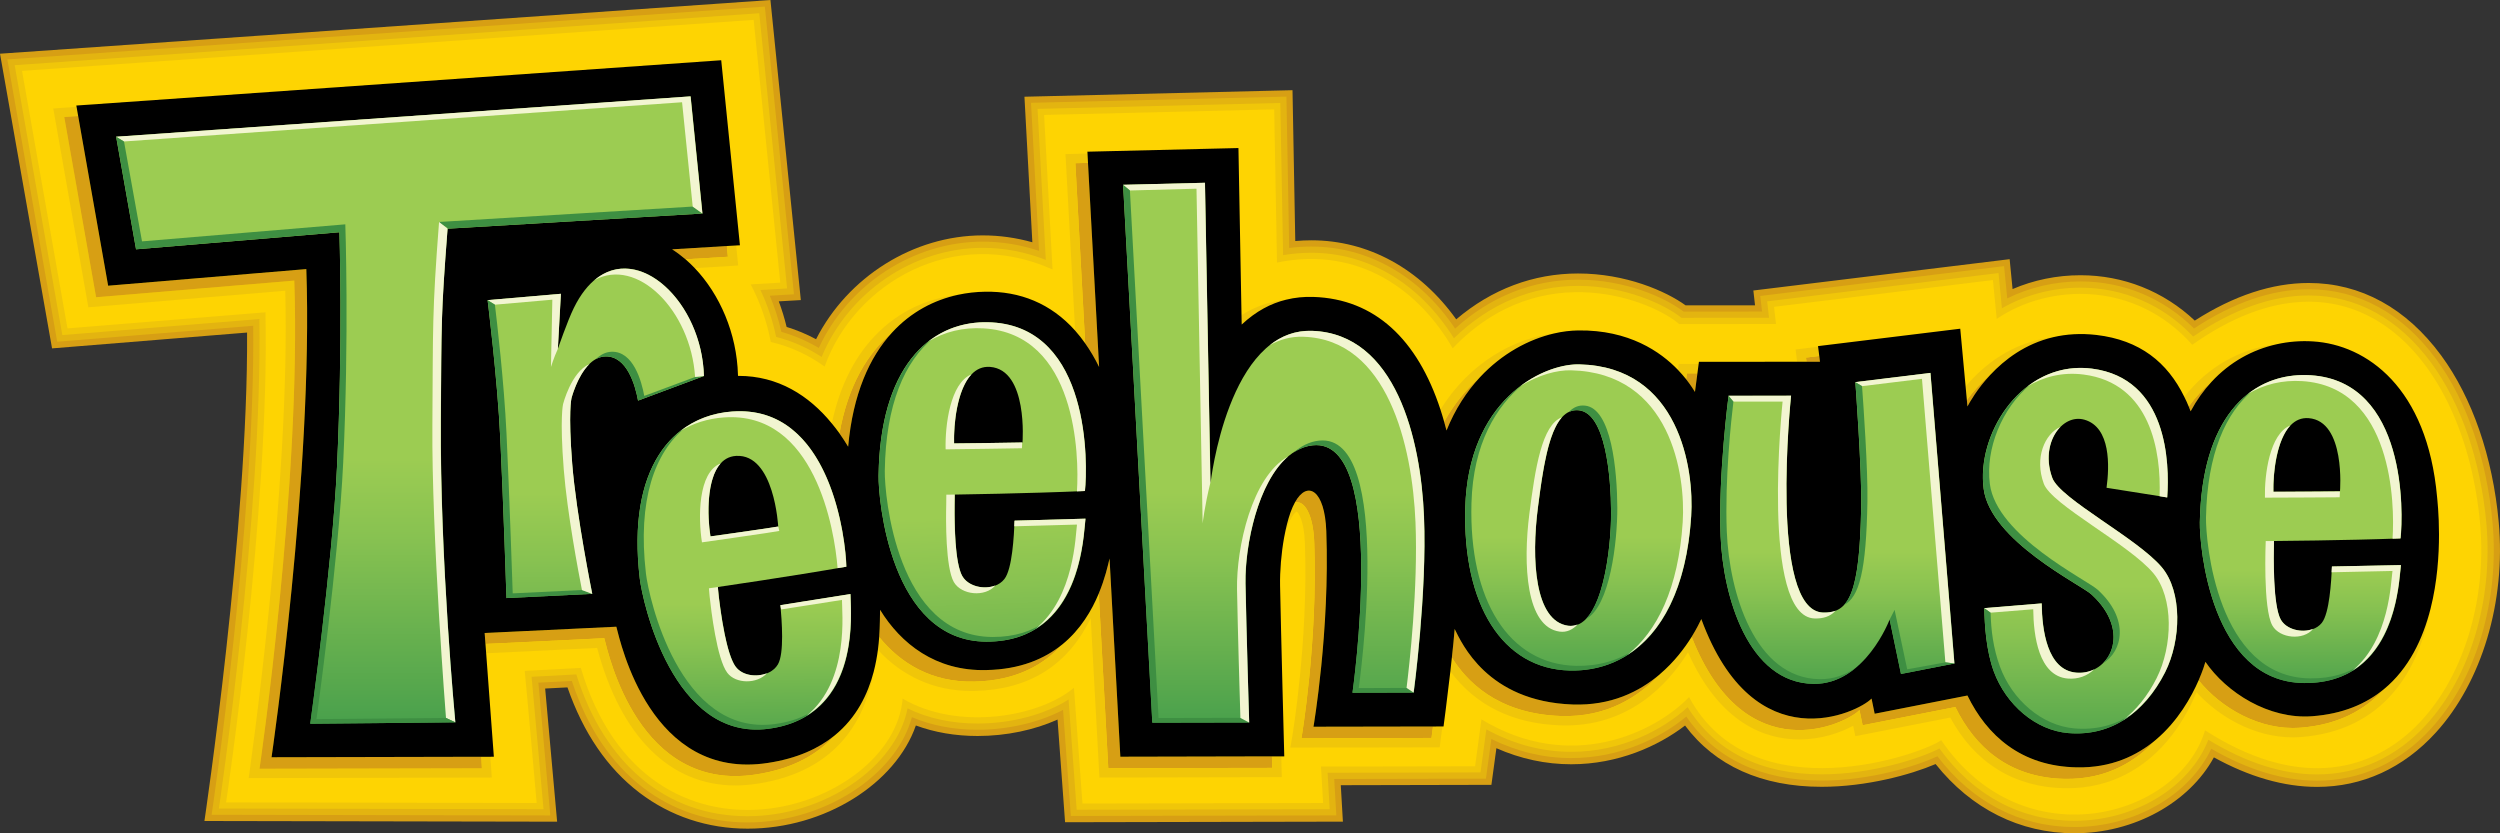 <?xml version="1.0" encoding="UTF-8" standalone="no"?>
<!-- Generator: Adobe Illustrator 16.0.0, SVG Export Plug-In . SVG Version: 6.00 Build 0)  -->

<svg
   version="1.1"
   id="Layer_1"
   x="0px"
   y="0px"
   width="1000px"
   height="333.304px"
   viewBox="0 0 1000 333.304"
   enable-background="new 0 0 1000 333.304"
   xml:space="preserve"
   xmlns:xlink="http://www.w3.org/1999/xlink"
   xmlns="http://www.w3.org/2000/svg"
   xmlns:svg="http://www.w3.org/2000/svg"><rect x="0" y="0" width="1000" height="333.304" fill="#333333" stroke="none"/><defs
   id="defs387" />
<g
   id="g382">
	<path
   fill="#D79F14"
   d="M999.488,208.811c-2.384-26.001-10.547-49.652-23.012-66.617c-13.925-18.953-32.255-28.999-52.995-28.999   c-14.65,0-29.957,5.054-45.566,15.039c-12.517-11.756-28.541-18.14-45.757-18.14c-9.416,0-18.728,1.917-27.132,5.538l-1.167-11.964   l-102.518,12.535l0.674,5.934l-27.771,0.009c-7.869-5.701-23.945-12.75-43.019-12.75c-17.897,0-34.578,6.306-48.736,18.339   c-14.443-20.196-35.148-31.615-57.971-31.615c-2.116,0-4.259,0.104-6.409,0.302l-1.106-60.347L409.778,38.69l3.162,58.221   c-6.531-1.831-13.156-2.755-19.842-2.755c-27.823,0-54.058,16.706-66.669,41.532c-3.792-2.021-7.722-3.68-11.782-4.915   c-0.838-3.481-1.892-6.894-3.136-10.228l8.819-0.51L308.175,0L0,21.483l20.818,117.868l78.011-6.331   c0.519,77.363-17.06,195.378-17.06,195.378l141.079,0.276c0,0-3.421-38.439-4.786-53.263l8.923-0.458   c6.314,18.191,15.989,32.358,28.808,42.137c12.31,9.398,27.262,14.374,43.234,14.374c30.968,0,59.231-18.079,67.317-41.273   c7.472,2.765,15.859,4.207,24.688,4.207c11.463,0,22.788-2.41,31.979-6.573l3.015,41.065l111.13-0.233l-0.847-14.581l60.251-0.138   l1.996-14.659c9.691,4.275,19.712,6.427,29.939,6.427c18.71,0,34.708-7.222,45.523-15.488   c11.981,16.075,30.674,24.507,54.645,24.507c17.898,0,35.615-4.838,45.575-9.105c14.235,17.898,33.732,27.686,55.526,27.686   c24.006,0,45.973-12.344,55.785-30.363c14.21,7.835,28.074,11.809,41.282,11.817c18.114,0,34.51-7.498,47.449-21.682   C992.733,272.871,1002.399,240.582,999.488,208.811"
   id="path9" />
	<path
   fill="#E3B410"
   d="M974.473,143.679c-13.441-18.313-31.072-27.979-50.991-27.979c-14.686,0-30.096,5.287-45.878,15.696   c-12.24-12.163-28.221-18.823-45.445-18.823c-10.253,0-20.403,2.385-29.266,6.799l-1.262-12.914l-97.524,11.929l0.717,6.237   l-31.392,0.018c-7.247-5.537-23.124-12.768-42.206-12.768c-18.166,0-35.062,6.746-49.186,19.565   c-14.028-20.939-34.699-32.816-57.521-32.816c-2.902,0-5.856,0.19-8.846,0.562l-1.105-60.536l-102.164,2.47l3.213,59.223   c-7.385-2.453-14.918-3.688-22.52-3.688c-27.763,0-53.885,17.207-65.581,42.518c-4.759-2.79-9.752-4.941-14.953-6.427   c-1.131-4.976-2.687-9.813-4.639-14.461l9.658-0.578L305.938,2.644L2.945,23.764L22.891,136.69l78.391-6.384   c0.933,77.727-16.628,195.603-16.628,195.603l135.464,0.269c0,0-3.499-39.425-4.769-53.116l13.381-0.691   c6.15,18.581,15.738,32.938,28.575,42.742c11.869,9.069,26.303,13.855,41.723,13.855c15.773,0,32.056-5.157,44.694-14.167   c10.893-7.757,18.166-17.467,21.042-27.927c7.8,3.308,16.758,5.027,26.277,5.027c12.318,0,24.826-2.998,34.181-7.956l3.118,42.439   l106.189-0.225l-0.847-14.572l60.691-0.13l2.16-15.859c10.305,5.07,21.017,7.627,31.961,7.627c19.314,0,35.633-7.956,46.033-16.603   c11.419,16.784,29.991,25.604,54.135,25.604c19.41,0,37.637-5.71,46.318-9.709c13.855,18.278,33.153,28.29,54.792,28.29   c24.092,0,46.041-12.845,54.74-31.313c14.633,8.465,28.843,12.767,42.318,12.767c17.396,0,33.153-7.204,45.618-20.869   c17.993-19.713,27.408-51.276,24.566-82.356C994.686,183.501,986.678,160.281,974.473,143.679"
   id="path11" />
	<path
   fill="#F0C609"
   d="M972.477,145.139c-12.948-17.631-29.896-26.951-48.986-26.951c-14.72,0-30.251,5.537-46.232,16.438   c-11.938-12.629-27.866-19.557-45.1-19.557c-11.144,0-22.131,2.911-31.391,8.249l-1.365-14.089l-92.541,11.325l0.752,6.564   l-35.045,0.018c-6.375-5.191-22.408-12.776-41.334-12.776c-18.469,0-35.589,7.239-49.67,20.948   c-13.562-21.777-34.198-34.199-57.046-34.199c-3.688,0-7.472,0.319-11.281,0.941l-1.114-60.865l-97.102,2.367l3.3,60.407   c-8.241-3.205-16.698-4.82-25.215-4.82c-27.754,0-53.799,17.803-64.449,43.649c-5.71-3.697-11.809-6.384-18.209-8.025   c-1.356-6.53-3.464-12.818-6.263-18.744l10.651-0.648L303.701,5.295L5.874,26.07l19.064,107.96l78.806-6.41   c1.338,78.046-16.188,195.784-16.188,195.784l129.849,0.276c0,0-3.663-41.256-4.776-52.969l17.889-0.95   c11.333,36.081,36.22,56.718,68.51,56.718c30.691,0,59.439-19.772,64-43.13c8.094,3.982,17.691,6.063,28.005,6.063   c13.519,0,27.21-3.688,36.393-9.623l3.248,44.099l101.196-0.208L531.04,309.1l61.167-0.138l2.332-17.216   c10.91,5.96,22.313,8.983,33.948,8.983c20.059,0,36.729-8.846,46.577-17.872c10.78,17.612,29.231,26.882,53.6,26.882   c19.895,0,39.676-6.444,47.104-10.357c13.458,18.702,32.54,28.929,53.997,28.929c24.247,0,46.188-13.458,53.582-32.41   c15.108,9.209,29.716,13.864,43.485,13.864h0.009c16.663,0,31.806-6.919,43.761-20.032c17.544-19.229,26.727-50.058,23.937-80.473   C992.241,184.166,984.406,161.396,972.477,145.139"
   id="path13" />
	<path
   fill="#FED402"
   d="M992.042,209.502c-6.133-67.214-51.769-116.391-115.146-71.585c-22.701-25.655-57.193-24.636-78.21-10.349   l-1.521-15.549l-87.557,10.712l0.786,6.867l-38.742,0.034c-9.864-8.802-54.585-28.022-90.58,9.692   c-12.793-22.27-36.764-41.17-70.279-34.302l-1.115-61.279l-92.04,2.229l3.377,61.824c-39.545-17.829-79.238,5.468-91.167,38.828   c-6.349-4.544-13.501-7.99-21.535-9.83c-1.572-8.24-4.328-16.015-8.042-23.047l11.834-0.69L301.463,7.956L8.811,28.351   l18.183,103.001l79.187-6.435c1.813,79.237-15.739,196.034-15.739,196.034l124.226,0.25c0,0-4.085-46.179-4.785-52.856   l22.442-1.175c26.58,89.526,124.994,57.133,128.734,12.283c22.261,13.062,54.792,7.291,68.518-4.345l3.404,46.292l96.263-0.199   l-0.854-14.581l61.65-0.12l2.531-18.763c35.883,21.726,69.494,5.166,83.056-8.905c25.534,47.337,94.044,22.433,100.851,17.224   c32.859,48.4,95.149,30.951,105.533-3.93C953.43,338.003,997.657,270.746,992.042,209.502"
   id="path15" />
	<path
   fill="#D79F14"
   d="M435.208,65.166l-5.062,0.112l3.93,72.043c2.004,2.842,3.87,5.995,5.572,9.467L435.208,65.166z"
   id="path17" />
	<path
   fill="#D79F14"
   d="M274.21,103.719l16.948-1.011l-0.432-4.302l-21.88,1.322C270.703,100.902,272.482,102.25,274.21,103.719"
   id="path19" />
	<path
   fill="#D79F14"
   d="M352.023,243.925c-0.069,2.366-0.009,6.228-0.354,10.884c8.5,10.47,21.025,18.262,38.085,17.82   c16.853-0.336,27.893-6.832,35.192-14.883c-7.101,5.805-16.87,10.011-30.389,10.279   C374.249,268.561,360.315,257.417,352.023,243.925"
   id="path21" />
	<path
   fill="#D79F14"
   d="M356.826,133.02c-9.813,8.224-17.613,21.206-21.042,40.322c1.227,1.736,2.393,3.524,3.481,5.33   C341.156,157.621,347.799,142.832,356.826,133.02"
   id="path23" />
	<path
   fill="#D79F14"
   d="M884.601,152.749c-3.334,2.764-6.393,6.055-9.113,9.864c0.259,0.631,0.527,1.271,0.769,1.909   C878.648,160.039,881.474,156.135,884.601,152.749"
   id="path25" />
	<path
   fill="#D79F14"
   d="M796.154,149.898c-4.017,3.386-7.117,7.022-9.407,10.106l0.233,2.574   C787.836,160.973,790.824,155.6,796.154,149.898"
   id="path27" />
	<path
   fill="#D79F14"
   d="M678.019,156.523l0.95-7.195h-4.215l-0.312,2.358c1.987,2.496,3.136,4.448,3.56,5.079   C678.01,156.662,678.01,156.567,678.019,156.523"
   id="path29" />
	<polygon
   fill="#D79F14"
   points="727.705,142.392 722.394,143.031 722.609,144.698 727.99,144.698  "
   id="polygon31" />
	<path
   fill="#D79F14"
   d="M592,150.883c-5.398,4.717-10.322,10.607-14.331,17.829c0.328,1.141,0.64,2.289,0.933,3.481   C582.04,163.667,586.679,156.593,592,150.883"
   id="path33" />
	<path
   fill="#D79F14"
   d="M246.534,250.688l-52.676,2.522c0.129,1.355,0.242,2.833,0.371,4.362l47.476-2.289   c1.693,6.314,13.683,61.728,60.674,54.507c14.944-2.298,24.87-8.232,31.478-15.601c-6.367,5.183-14.979,9.199-26.675,10.987   C260.199,312.417,248.218,257.012,246.534,250.688"
   id="path35" />
	<path
   fill="#D79F14"
   d="M530.514,212.447c-0.597-16.387-7.524-20.542-12.534-11.515c3.783-0.821,7.299,4.682,7.723,16.119   c1.451,39.787-5.123,78.235-5.123,78.235l52.02-0.104c0,0,0.233-1.745,0.604-4.578l-47.813,0.086   C525.391,290.691,531.965,252.234,530.514,212.447"
   id="path37" />
	<path
   fill="#D79F14"
   d="M882.174,264.742c-0.242,0.855-1.098,3.638-2.722,7.377c8.915,11.101,24.584,20.18,40.608,18.97   c15.203-1.131,25.914-7.092,33.447-15.376c-7.084,5.84-16.413,9.856-28.627,10.78C907.526,287.807,890.569,277.043,882.174,264.742   "
   id="path39" />
	<path
   fill="#D79F14"
   d="M786.964,278.21l-37.093,7.29l-1.27-6.072c-5.227,5.528-46.923,25.871-68.078-31.78   c-0.613,1.253-1.874,3.853-3.869,7.084c21.422,54.584,61.979,34.733,67.136,29.3l1.261,6.073l37.093-7.291   c7.766,15.921,21.396,28.325,43.778,28.739c16.731,0.312,28.471-7.031,36.47-15.687c-7.688,6.479-18.001,11.333-31.649,11.083   C808.343,306.543,794.738,294.147,786.964,278.21"
   id="path41" />
	<path
   fill="#D79F14"
   d="M629.075,281.803c-34.294-1.209-44.443-24.73-47.217-30.198c-0.285,3.472-0.674,7.411-1.105,11.428   c5.624,8.983,17.76,22.459,43.511,23.375c18.589,0.656,31.365-7.844,39.589-16.646   C655.724,276.681,644.364,282.348,629.075,281.803"
   id="path43" />
	<path
   fill="#D79F14"
   d="M443.812,223.409c-0.665,2.876-1.849,8.094-4.311,13.993l3.81,69.866l65.581-0.112   c0,0-0.043-1.728-0.129-4.596l-60.632,0.13L443.812,223.409z"
   id="path45" />
	<path
   fill="#F0C609"
   d="M674.762,149.328h4.207l0.492-3.749h-7.973l-0.311,2.367c1.261,1.33,2.357,2.591,3.265,3.74   L674.762,149.328z"
   id="path47" />
	<path
   fill="#F0C609"
   d="M577.669,168.712c4-7.213,8.924-13.112,14.331-17.838c8.837-9.476,19.557-15.177,29.611-17.492   c-15.713,1.831-33.74,11.558-45.428,30.433C576.702,165.43,577.211,167.045,577.669,168.712"
   id="path49" />
	<path
   fill="#F0C609"
   d="M514.386,119.89c-6.418,0.656-12.301,2.686-17.777,6.142l0.078,3.783   C502.457,124.415,508.399,121.349,514.386,119.89"
   id="path51" />
	<path
   fill="#F0C609"
   d="M884.601,152.749L884.601,152.749c7.325-7.93,16.404-12.905,26.087-15.057   c-14.676,1.685-27.763,9.183-36.953,21.052c0.613,1.243,1.209,2.539,1.753,3.869C878.208,158.804,881.267,155.513,884.601,152.749"
   id="path53" />
	<path
   fill="#F0C609"
   d="M796.163,149.898c5.641-6.029,13.925-12.413,25.172-15.039c-16.698,1.935-28.161,11.463-35.089,19.747   l0.501,5.398C789.028,156.921,792.146,153.284,796.163,149.898"
   id="path55" />
	<polygon
   fill="#F0C609"
   points="722.394,143.031 727.705,142.392 727.239,138.677 718.229,139.783 718.834,144.689    722.609,144.689  "
   id="polygon57" />
	<path
   fill="#F0C609"
   d="M356.826,133.011c7.584-8.267,16.844-13.026,26.381-15.091c-9.502,1.105-21.267,4.768-31.633,14.779   c-9.277,8.958-15.592,21.276-18.849,36.661c1.063,1.286,2.09,2.6,3.058,3.981C339.212,154.226,347.013,141.226,356.826,133.011"
   id="path59" />
	<path
   fill="#F0C609"
   d="M572.599,295.192l-52.02,0.095c0,0,6.574-38.448,5.123-78.235c-0.424-11.438-3.939-16.932-7.714-16.119   c-0.631,1.132-1.21,2.436-1.763,3.965c-1.036,2.902-1.9,6.393-2.583,10.115c0.397-1.538,0.83-2.98,1.296-4.268   c1.624-4.552,3.3-5.926,3.732-6.133c0.682,0.432,2.962,3.567,3.291,12.577c1.425,38.906-5.002,77.087-5.063,77.459l-0.751,4.396   l59.724-0.121l0.424-3.23c0.009-0.069,0.276-2.021,0.674-5.105l-3.767,0.009C572.832,293.438,572.599,295.192,572.599,295.192"
   id="path61" />
	<path
   fill="#F0C609"
   d="M291.158,102.708l-16.948,1.011c1.27,1.088,2.488,2.271,3.68,3.524l17.38-1.037l-0.803-8.017l-3.749,0.225   L291.158,102.708z"
   id="path63" />
	<path
   fill="#F0C609"
   d="M333.857,294.182c-6.608,7.377-16.542,13.312-31.478,15.609c-46.991,7.221-58.99-48.192-60.666-54.507   l-47.527,2.289c0.086,1.088,0.173,2.35,0.285,3.731l44.383-2.134c9.502,35.485,29.093,55.008,55.302,55.008   c2.842,0,5.796-0.25,8.785-0.699c33.283-5.105,43.39-27.271,46.508-44.711C347.134,277.648,342.65,287.021,333.857,294.182"
   id="path65" />
	<path
   fill="#F0C609"
   d="M192.709,307.156c0,0.095,0.018,0.146,0.018,0.146l-88.93,0.19c0,0,16.767-114.188,13.907-195.258   l-79.264,6.66L25.707,46.81l5.555-0.389l-0.648-3.697l-9.312,0.665l14.046,79.522l78.754-6.625   c2.151,79.54-14.633,194.955-14.633,194.955l97.249-0.216c0,0-0.38-5.667-0.57-8.319h-3.741   C192.58,305.109,192.683,306.681,192.709,307.156"
   id="path67" />
	<path
   fill="#F0C609"
   d="M508.884,307.156l-65.573,0.121l-3.81-69.875c-2.799,6.772-7.273,14.392-14.555,20.353h-0.009   c-7.291,8.042-18.33,14.538-35.183,14.874c-17.052,0.433-29.586-7.351-38.085-17.812c-0.112,1.624-0.285,3.352-0.51,5.122   c9.821,10.677,22.701,16.438,37.179,16.438c0.51,0,1.002,0,1.485-0.008c21.708-0.44,37.283-10.177,46.474-29.076l3.473,63.724   l72.958-0.156l-0.104-3.826c-0.009-0.078-0.052-1.745-0.121-4.492l-3.74,0.009C508.84,305.438,508.884,307.156,508.884,307.156"
   id="path69" />
	<path
   fill="#F0C609"
   d="M953.516,275.713c-7.541,8.284-18.252,14.236-33.446,15.385c-16.033,1.201-31.702-7.878-40.617-18.979   c-2.885,6.635-8.231,16.267-17.061,23.729c-7.99,8.673-19.729,16.016-36.47,15.704c-22.382-0.414-36.004-12.811-43.778-28.739   l-37.093,7.291l-1.252-6.081c-5.157,5.45-45.714,25.292-67.145-29.292c-2.765,4.439-6.937,10.063-12.793,15.03v0.018   c-8.232,8.775-21.009,17.284-39.606,16.628c-25.742-0.925-37.878-14.392-43.511-23.384c-0.189,1.849-0.397,3.697-0.604,5.528   c10.185,13.657,24.921,20.922,43.994,21.587c27.452,0.968,43.312-16.724,51.061-29.205c12.793,28.566,30.985,34.837,44.469,34.837   c9.019,0,16.672-2.772,21.613-5.468l0.863,4.173l37.974-7.455c9.778,18.132,25.534,27.884,45.739,28.272h1.114   c16.637,0,31.089-7.334,41.792-21.189c4.785-6.211,7.938-12.594,9.855-17.207c8.803,9.649,22.9,18.045,38.562,18.045h0.008   c1.055,0,2.125-0.052,3.162-0.129c15.67-1.192,28.229-7.3,37.352-18.184c7.947-9.493,12.258-21.509,14.521-33.188   C969.186,255.474,963.597,267.421,953.516,275.713"
   id="path71" />
	<path
   fill="#F0C609"
   d="M430.146,65.278l5.053-0.121l-0.19-3.749l-8.811,0.233l3.853,70.583c1.391,1.589,2.738,3.265,4.017,5.097   L430.146,65.278z"
   id="path73" />
	<path
   fill="#D79F14"
   d="M108.625,302.897c0,0,16.758-114.188,13.899-195.257l-79.272,6.652L31.262,46.43l-5.555,0.389   l12.732,72.077l79.273-6.66c2.859,81.061-13.908,195.258-13.908,195.258l88.922-0.19c0,0-0.009-0.052-0.018-0.155   c-0.026-0.458-0.138-2.038-0.303-4.44L108.625,302.897z"
   id="path75" />
	<path
   fill="#D79F14"
   d="M192.709,307.156c0,0.095,0.018,0.146,0.018,0.146S192.709,307.251,192.709,307.156"
   id="path77" />
	<path
   d="M974.835,198.808c-3.904-43.821-28.203-60.934-49.644-62.247c-4.881-0.311-9.778,0.087-14.495,1.132   c-9.691,2.151-18.771,7.118-26.096,15.057c-3.136,3.386-5.952,7.29-8.345,11.773c-0.241-0.639-0.51-1.287-0.769-1.909   c-0.535-1.33-1.132-2.626-1.762-3.869c-6.772-13.856-17.777-22.702-35.114-24.758c-6.393-0.742-12.137-0.319-17.276,0.873   c-11.238,2.617-19.54,9.018-25.172,15.039h-0.009c-5.338,5.701-8.318,11.074-9.174,12.681l-0.233-2.574l-0.501-5.398l-2.142-23.125   l-56.892,6.963l0.026,0.232l0.466,3.715l0.285,2.307h-5.39h-3.767l-39.26,0.025l-0.113,0.847l-0.492,3.758l-0.95,7.195   c-0.009,0.044-0.017,0.13-0.025,0.251c-0.415-0.64-1.563-2.583-3.542-5.088c-0.916-1.149-2.013-2.419-3.273-3.74   c-6.937-7.213-19.497-16.041-39.883-15.773c-3.093,0.043-6.349,0.432-9.684,1.209c-10.055,2.315-20.774,8.017-29.611,17.501   c-5.321,5.719-9.969,12.784-13.39,21.311c-0.302-1.192-0.613-2.341-0.941-3.481c-0.458-1.667-0.967-3.282-1.485-4.89   c-9.156-28.013-26.217-44.287-50.879-45.057c-3.628-0.12-7.282,0.217-10.919,1.124c-5.986,1.459-11.921,4.525-17.699,9.925   l-0.078-3.783l-1.227-66.816l-60.416,1.459l0.043,0.743l0.19,3.749l4.449,81.622c-1.702-3.472-3.567-6.616-5.58-9.467   c-1.279-1.823-2.626-3.516-4.017-5.088c-9.675-10.842-22.07-15.8-36.013-15.549c-3.593,0.052-7.23,0.458-10.832,1.227   c-9.537,2.082-18.796,6.842-26.373,15.1l-0.008,0.009c-9.027,9.821-15.67,24.602-17.562,45.652   c-1.097-1.806-2.254-3.603-3.473-5.33c-0.976-1.373-2.004-2.703-3.066-3.973c-9.174-11.213-21.526-19.021-37.282-19.021   c-0.069,0-0.147,0.025-0.233,0.025l-0.017-0.354c-0.466-16.732-7.299-32.281-17.302-42.785c-1.192-1.244-2.41-2.419-3.68-3.516   c-1.719-1.469-3.516-2.816-5.364-3.991l21.872-1.322l3.749-0.216l1.503-0.078l-7.481-74.021L30.519,42.215l0.104,0.51l0.64,3.697   l11.99,67.862l79.272-6.651c2.859,81.069-13.908,195.266-13.908,195.266l83.79-0.19h3.741l1.391-0.008   c0,0-2.03-27.375-3.075-41.403c-0.095-1.373-0.19-2.626-0.276-3.714c-0.181-2.506-0.302-4.121-0.328-4.38l52.676-2.514   c1.684,6.323,13.666,61.737,60.648,54.48c11.696-1.779,20.308-5.796,26.675-10.979v-0.009c8.793-7.152,13.277-16.533,15.601-25.413   c0.786-3.041,1.33-6.021,1.702-8.829c0.233-1.771,0.397-3.498,0.51-5.122c0.345-4.665,0.285-8.526,0.354-10.893   c8.284,13.501,22.226,24.636,42.534,24.101c13.519-0.26,23.28-4.483,30.38-10.271h0.009c7.282-5.961,11.765-13.58,14.555-20.353   c2.462-5.908,3.646-11.125,4.311-13.993l4.319,79.281l60.64-0.139h3.732h1.2c0,0-1.33-49.894-1.676-68.268   c-0.104-5.951,0.476-12.939,1.615-19.271c0.683-3.723,1.547-7.213,2.583-10.124c0.553-1.521,1.132-2.824,1.763-3.956   c5.001-9.027,11.929-4.872,12.525,11.515c1.451,39.787-5.123,78.244-5.123,78.244l47.813-0.086l3.767-0.009h0.44   c0,0,1.416-10.547,2.729-22.036c0.207-1.831,0.415-3.68,0.604-5.528c0.449-4.017,0.838-7.956,1.114-11.428   c2.773,5.468,12.914,28.989,47.217,30.198c15.298,0.536,26.657-5.122,34.786-12.032v-0.018   c5.848-4.958,10.028-10.582,12.801-15.021c1.987-3.223,3.248-5.822,3.861-7.093c21.155,57.669,62.86,37.317,68.087,31.789   l1.252,6.072l37.109-7.29c7.767,15.929,21.38,28.333,43.778,28.739c13.648,0.259,23.954-4.596,31.65-11.083v-0.009   c8.82-7.472,14.167-17.104,17.052-23.738c1.624-3.739,2.488-6.521,2.713-7.377c8.413,12.301,25.361,23.073,42.724,21.751   c12.197-0.915,21.527-4.94,28.627-10.788c10.072-8.275,15.67-20.231,18.711-32.264C977.607,222.156,974.981,200.63,974.835,198.808   "
   id="path79" />
	<g
   id="g102">
		<defs
   id="defs82">
			<path
   id="SVGID_1_"
   d="M449.236,73.925l11.68,215.151l38.742-0.078c0,0-1.071-36.901-1.426-55.552     c-0.346-19.177,7.844-53.314,26.899-55.318c30.449-3.214,15.859,98.959,15.859,98.959l24.507-0.061     c0,0,5.391-39.701,4.129-70.471c-1.27-30.726-11.169-73.113-44.814-74.21c-33.663-1.123-40.591,60.934-40.591,60.934     L482.01,73.113L449.236,73.925z" />
		</defs>
		<clipPath
   id="SVGID_2_">
			<use
   xlink:href="#SVGID_1_"
   overflow="visible"
   id="use84" />
		</clipPath>
		
			<linearGradient
   id="SVGID_3_"
   gradientUnits="userSpaceOnUse"
   x1="206.144"
   y1="562.561"
   x2="214.99"
   y2="562.561"
   gradientTransform="matrix(0 43.854 43.854 0 -24160.455 -9069.784)">
			<stop
   offset="0"
   style="stop-color:#9CCC52"
   id="stop87" />
			<stop
   offset="0.584"
   style="stop-color:#9CCC52"
   id="stop89" />
			<stop
   offset="0.653"
   style="stop-color:#88C251"
   id="stop91" />
			<stop
   offset="0.795"
   style="stop-color:#54A64D"
   id="stop93" />
			<stop
   offset="0.996"
   style="stop-color:#027B47"
   id="stop95" />
			<stop
   offset="1"
   style="stop-color:#007A47"
   id="stop97" />
		</linearGradient>
		<rect
   x="449.236"
   y="73.113"
   clip-path="url(#SVGID_2_)"
   fill="url(#SVGID_3_)"
   width="121.652"
   height="215.963"
   id="rect100" />
	</g>
	<g
   id="g125">
		<defs
   id="defs105">
			<path
   id="SVGID_4_"
   d="M627.304,250.309c-13.483-1.849-14.762-26.709-12.128-47.208c2.626-20.507,5.71-40.09,16.335-38.993     c10.634,1.098,12.862,26.053,12.932,40.937c0.025,14.513-3.464,45.342-16.05,45.333     C628.038,250.377,627.676,250.36,627.304,250.309 M586.108,203.127c-1.063,38.889,14.893,64.449,41.8,65.088     c24.533,0.57,45.783-18.079,48.59-61.736c1.219-18.84-4.716-59.759-44.685-60.718c-0.182,0-0.372-0.009-0.553-0.009     C616.265,145.752,587.249,160.428,586.108,203.127" />
		</defs>
		<clipPath
   id="SVGID_5_">
			<use
   xlink:href="#SVGID_4_"
   overflow="visible"
   id="use107" />
		</clipPath>
		
			<linearGradient
   id="SVGID_6_"
   gradientUnits="userSpaceOnUse"
   x1="205.559"
   y1="565.125"
   x2="214.395"
   y2="565.125"
   gradientTransform="matrix(0 39.604 39.604 0 -21749.67 -8170.273)">
			<stop
   offset="0"
   style="stop-color:#9CCC52"
   id="stop110" />
			<stop
   offset="0.697"
   style="stop-color:#9CCC52"
   id="stop112" />
			<stop
   offset="0.747"
   style="stop-color:#88C251"
   id="stop114" />
			<stop
   offset="0.851"
   style="stop-color:#54A64D"
   id="stop116" />
			<stop
   offset="0.997"
   style="stop-color:#027B47"
   id="stop118" />
			<stop
   offset="1"
   style="stop-color:#007A47"
   id="stop120" />
		</linearGradient>
		<rect
   x="585.046"
   y="145.752"
   clip-path="url(#SVGID_5_)"
   fill="url(#SVGID_6_)"
   width="92.671"
   height="123.033"
   id="rect123" />
	</g>
	<g
   id="g148">
		<defs
   id="defs128">
			<path
   id="SVGID_7_"
   d="M46.447,54.688l7.964,45.04l81.346-6.824c0,0,1.443,43.191-0.967,94.026     c-1.875,39.364-10.694,102.57-10.694,102.57l58.049-0.553c0,0-6.176-64.994-5.779-121.143     c0.302-39.891-0.165-39.648,2.669-76.327L281,85.406l-4.733-46.854L46.447,54.688z" />
		</defs>
		<clipPath
   id="SVGID_8_">
			<use
   xlink:href="#SVGID_7_"
   overflow="visible"
   id="use130" />
		</clipPath>
		
			<linearGradient
   id="SVGID_9_"
   gradientUnits="userSpaceOnUse"
   x1="206.255"
   y1="555.788"
   x2="215.098"
   y2="555.788"
   gradientTransform="matrix(0 45.163 45.163 0 -24937.598 -9346.661)">
			<stop
   offset="0"
   style="stop-color:#9CCC52"
   id="stop133" />
			<stop
   offset="0.539"
   style="stop-color:#9CCC52"
   id="stop135" />
			<stop
   offset="0.616"
   style="stop-color:#88C251"
   id="stop137" />
			<stop
   offset="0.773"
   style="stop-color:#54A64D"
   id="stop139" />
			<stop
   offset="0.995"
   style="stop-color:#027B47"
   id="stop141" />
			<stop
   offset="1"
   style="stop-color:#007A47"
   id="stop143" />
		</linearGradient>
		<rect
   x="46.447"
   y="38.552"
   clip-path="url(#SVGID_8_)"
   fill="url(#SVGID_9_)"
   width="234.552"
   height="250.948"
   id="rect146" />
	</g>
	<g
   id="g171">
		<defs
   id="defs151">
			<path
   id="SVGID_10_"
   d="M229.508,123.232c-2.549,5.183-6.367,16.326-6.367,16.326l1.227-22.036l-29.327,2.539     c0,0,3.922,31.236,5.054,55.155c1.183,23.944,2.488,64.009,2.488,64.009l34.328-1.685c0,0-6.392-31.417-8.033-52.14     c-1.641-20.758-0.276-26.131-0.276-26.131s4.146-16.43,13.544-16.688c8.69-0.26,11.99,11.713,13.07,17.665l26.355-9.839     c-0.648-23.246-16.421-43.001-31.771-43.001C242.344,107.407,234.976,112.063,229.508,123.232" />
		</defs>
		<clipPath
   id="SVGID_11_">
			<use
   xlink:href="#SVGID_10_"
   overflow="visible"
   id="use153" />
		</clipPath>
		
			<linearGradient
   id="SVGID_12_"
   gradientUnits="userSpaceOnUse"
   x1="206.129"
   y1="557.051"
   x2="214.972"
   y2="557.051"
   gradientTransform="matrix(0 43.861 43.861 0 -24194.775 -9070.87)">
			<stop
   offset="0"
   style="stop-color:#9CCC52"
   id="stop156" />
			<stop
   offset="0.585"
   style="stop-color:#9CCC52"
   id="stop158" />
			<stop
   offset="0.654"
   style="stop-color:#88C251"
   id="stop160" />
			<stop
   offset="0.796"
   style="stop-color:#54A64D"
   id="stop162" />
			<stop
   offset="0.996"
   style="stop-color:#027B47"
   id="stop164" />
			<stop
   offset="1"
   style="stop-color:#007A47"
   id="stop166" />
		</linearGradient>
		<rect
   x="195.041"
   y="107.407"
   clip-path="url(#SVGID_11_)"
   fill="url(#SVGID_12_)"
   width="86.529"
   height="131.818"
   id="rect169" />
	</g>
	<g
   id="g196">
		<defs
   id="defs174">
			<path
   id="SVGID_13_"
   d="M923.464,167.261c14.892,1.166,12.534,29.24,12.534,29.24s-20.542,0.207-25.897,0.207h-0.708     C909.159,186.368,911.863,166.354,923.464,167.261 M879.928,208.949c-0.164,9.035,4.259,63.931,41.688,64.259     c37.507,0.337,37.931-41.593,38.785-47.173l-27.607,0.579c-0.302,5.951-0.984,18.658-4.077,22.536     c-3.861,4.847-13.406,3.896-16.352-1.261c-3.836-6.772-2.79-31.486-2.79-31.486s28.514-0.216,50.662-1.036     c1.149-10.012,2.557-62.826-35.943-65.253c-0.907-0.061-1.822-0.087-2.712-0.087     C899.424,150.027,880.662,167.728,879.928,208.949" />
		</defs>
		<clipPath
   id="SVGID_14_">
			<use
   xlink:href="#SVGID_13_"
   overflow="visible"
   id="use176" />
		</clipPath>
		
			<linearGradient
   id="SVGID_15_"
   gradientUnits="userSpaceOnUse"
   x1="206.138"
   y1="570.875"
   x2="214.974"
   y2="570.875"
   gradientTransform="matrix(0 43.843 43.843 0 -24107.586 -9067.228)">
			<stop
   offset="0"
   style="stop-color:#9CCC52"
   id="stop179" />
			<stop
   offset="0.665"
   style="stop-color:#9CCC52"
   id="stop181" />
			<stop
   offset="0.702"
   style="stop-color:#88C251"
   id="stop183" />
			<stop
   offset="0.778"
   style="stop-color:#54A64D"
   id="stop185" />
			<stop
   offset="0.885"
   style="stop-color:#027B47"
   id="stop187" />
			<stop
   offset="0.888"
   style="stop-color:#007A47"
   id="stop189" />
			<stop
   offset="1"
   style="stop-color:#007A47"
   id="stop191" />
		</linearGradient>
		<rect
   x="879.764"
   y="150.027"
   clip-path="url(#SVGID_14_)"
   fill="url(#SVGID_15_)"
   width="83.029"
   height="123.518"
   id="rect194" />
	</g>
	<g
   id="g219">
		<defs
   id="defs199">
			<path
   id="SVGID_16_"
   d="M294.441,182.36c15.35-0.881,16.844,28.299,16.844,28.299s-23.099,3.412-27.072,3.913     C282.538,203.99,282.503,183.06,294.441,182.36 M292.92,164.609c-23.937,1.744-42.197,22.493-37.023,66.712     c1.088,9.304,13.216,65.089,51.363,60.208c38.215-4.906,32.859-48.097,32.946-53.919l-28.031,4.457     c0.536,6.125,1.598,19.298-1.028,23.712c-3.265,5.528-13.122,5.865-16.801,0.984c-4.854-6.4-7.213-31.961-7.213-31.961     s29.007-4.207,51.44-8.129c-0.225-10.192-5.805-62.169-42.664-62.177C294.924,164.497,293.948,164.531,292.92,164.609" />
		</defs>
		<clipPath
   id="SVGID_17_">
			<use
   xlink:href="#SVGID_16_"
   overflow="visible"
   id="use201" />
		</clipPath>
		
			<linearGradient
   id="SVGID_18_"
   gradientUnits="userSpaceOnUse"
   x1="208.042"
   y1="552.644"
   x2="216.889"
   y2="552.644"
   gradientTransform="matrix(0.219 21.783 21.783 -0.219 -11786.441 -4257.159)">
			<stop
   offset="0"
   style="stop-color:#9CCC52"
   id="stop204" />
			<stop
   offset="0.455"
   style="stop-color:#9CCC52"
   id="stop206" />
			<stop
   offset="0.545"
   style="stop-color:#88C251"
   id="stop208" />
			<stop
   offset="0.731"
   style="stop-color:#54A64D"
   id="stop210" />
			<stop
   offset="0.994"
   style="stop-color:#027B47"
   id="stop212" />
			<stop
   offset="1"
   style="stop-color:#007A47"
   id="stop214" />
		</linearGradient>
		<polygon
   clip-path="url(#SVGID_17_)"
   fill="url(#SVGID_18_)"
   points="345.466,163.546 346.805,296.401 250.731,297.369     249.393,164.514   "
   id="polygon217" />
	</g>
	<g
   id="g242">
		<defs
   id="defs222">
			<path
   id="SVGID_19_"
   d="M395.991,146.754c15.324,1.123,13.009,30.26,13.009,30.26s-21.535,0.354-26.778,0.354h-0.553     C381.367,166.665,384.07,145.907,395.991,146.754 M351.427,190.308c-0.138,9.39,4.673,66.255,43.147,66.35     c38.535,0.087,38.812-43.398,39.649-49.186l-28.376,0.786c-0.285,6.159-0.916,19.367-4.103,23.375     c-3.957,5.079-13.735,4.129-16.801-1.192c-3.965-6.979-2.98-32.609-2.98-32.609s29.292-0.423,52.036-1.425     c1.123-10.383,2.358-65.184-37.213-67.438c-0.846-0.043-1.693-0.069-2.522-0.069C371.355,128.898,351.988,147.35,351.427,190.308     " />
		</defs>
		<clipPath
   id="SVGID_20_">
			<use
   xlink:href="#SVGID_19_"
   overflow="visible"
   id="use224" />
		</clipPath>
		
			<linearGradient
   id="SVGID_21_"
   gradientUnits="userSpaceOnUse"
   x1="206.976"
   y1="559.393"
   x2="215.82"
   y2="559.393"
   gradientTransform="matrix(1.316 35.597 35.597 -1.316 -19796.17 -6570.915)">
			<stop
   offset="0"
   style="stop-color:#9CCC52"
   id="stop227" />
			<stop
   offset="0.463"
   style="stop-color:#9CCC52"
   id="stop229" />
			<stop
   offset="0.552"
   style="stop-color:#88C251"
   id="stop231" />
			<stop
   offset="0.735"
   style="stop-color:#54A64D"
   id="stop233" />
			<stop
   offset="0.994"
   style="stop-color:#027B47"
   id="stop235" />
			<stop
   offset="1"
   style="stop-color:#007A47"
   id="stop237" />
		</linearGradient>
		<polygon
   clip-path="url(#SVGID_20_)"
   fill="url(#SVGID_21_)"
   points="436.245,125.755 441.083,256.563 351.401,259.879     346.563,129.071   "
   id="polygon240" />
	</g>
	<g
   id="g267">
		<defs
   id="defs245">
			<path
   id="SVGID_22_"
   d="M742.14,152.853c0,0,2.609,34.838,2.333,49.704c-0.597,35.054-4.855,42.716-15.151,42.465     c-21.941-0.544-12.88-86.744-12.88-86.744l-25.017,0.043c0,0-4.163,31.607-3.195,56.079     c0.976,24.489,11.108,58.757,37.144,59.146c20.68,0.303,30.476-25.733,30.476-25.733l4.535,21.777l21.414-4.198l-9.589-116.227     L742.14,152.853z" />
		</defs>
		<clipPath
   id="SVGID_23_">
			<use
   xlink:href="#SVGID_22_"
   overflow="visible"
   id="use247" />
		</clipPath>
		
			<linearGradient
   id="SVGID_24_"
   gradientUnits="userSpaceOnUse"
   x1="206.136"
   y1="567.086"
   x2="214.97"
   y2="567.086"
   gradientTransform="matrix(0 43.859 43.859 0 -24137.184 -9070.319)">
			<stop
   offset="0"
   style="stop-color:#9CCC52"
   id="stop250" />
			<stop
   offset="0.645"
   style="stop-color:#9CCC52"
   id="stop252" />
			<stop
   offset="0.688"
   style="stop-color:#88C251"
   id="stop254" />
			<stop
   offset="0.776"
   style="stop-color:#54A64D"
   id="stop256" />
			<stop
   offset="0.9"
   style="stop-color:#027B47"
   id="stop258" />
			<stop
   offset="0.903"
   style="stop-color:#007A47"
   id="stop260" />
			<stop
   offset="1"
   style="stop-color:#007A47"
   id="stop262" />
		</linearGradient>
		<rect
   x="687.262"
   y="149.164"
   clip-path="url(#SVGID_23_)"
   fill="url(#SVGID_24_)"
   width="94.536"
   height="124.684"
   id="rect265" />
	</g>
	<g
   id="g290">
		<defs
   id="defs270">
			<path
   id="SVGID_25_"
   d="M793.442,195.438c2.669,20.879,38.742,38.337,43.13,42.318c16.577,15.134,7.161,32.497-6.081,31.296     c-11.566-1.02-13.666-17.025-13.778-27.693l-22.994,1.892c0.095,6.885,0.812,17.251,3.801,25.336     c4.881,13.251,16.663,23.548,29.811,24.645c17.613,1.477,30.813-8.621,38.725-24.282c6.496-12.879,6.953-32.22-1.305-42.042     c-9.77-11.601-40.712-27.322-43.804-35.762c-5.027-13.7,3.844-25.794,12.802-23.271c10.633,3.023,10.037,18.702,8.871,27.236     l24.282,3.844c0.993-13.916,0.095-47.613-30.069-51.492c-1.538-0.198-3.059-0.302-4.562-0.302     C807.324,147.16,790.721,174.051,793.442,195.438" />
		</defs>
		<clipPath
   id="SVGID_26_">
			<use
   xlink:href="#SVGID_25_"
   overflow="visible"
   id="use272" />
		</clipPath>
		
			<linearGradient
   id="SVGID_27_"
   gradientUnits="userSpaceOnUse"
   x1="206.144"
   y1="569.066"
   x2="214.988"
   y2="569.066"
   gradientTransform="matrix(0 43.854 43.854 0 -24123.955 -9069.753)">
			<stop
   offset="0"
   style="stop-color:#9CCC52"
   id="stop275" />
			<stop
   offset="0.68"
   style="stop-color:#9CCC52"
   id="stop277" />
			<stop
   offset="0.733"
   style="stop-color:#88C251"
   id="stop279" />
			<stop
   offset="0.842"
   style="stop-color:#54A64D"
   id="stop281" />
			<stop
   offset="0.997"
   style="stop-color:#027B47"
   id="stop283" />
			<stop
   offset="1"
   style="stop-color:#007A47"
   id="stop285" />
		</linearGradient>
		<rect
   x="790.721"
   y="147.16"
   clip-path="url(#SVGID_26_)"
   fill="url(#SVGID_27_)"
   width="82.287"
   height="147.548"
   id="rect288" />
	</g>
	<path
   fill="#3E8F42"
   d="M543.496,275.238c0,0,14.573-102.181-15.851-98.994c-3.81,0.406-7.179,2.143-10.149,4.751   c2.341-1.528,4.863-2.582,7.645-2.876c30.44-3.205,15.859,98.968,15.859,98.968l24.507-0.061c0,0-1.607-1.002-2.886-1.866   L543.496,275.238z"
   id="path292" />
	<path
   fill="#3E8F42"
   d="M646.93,203.195c-0.068-14.909-2.289-39.856-12.931-40.953c-2.583-0.268-4.717,0.699-6.522,2.608   c1.227-0.613,2.54-0.907,4.034-0.743c10.625,1.098,12.854,26.045,12.923,40.937c0.026,11.921-2.341,34.838-10.176,42.621   C644.097,242.724,646.965,216.274,646.93,203.195"
   id="path294" />
	<path
   fill="#3E8F42"
   d="M630.405,266.341c-26.908-0.631-42.871-26.2-41.817-65.071c0.647-23.858,9.977-38.906,20.697-47.597   c-11.723,8.302-22.494,23.798-23.185,49.454c-1.055,38.889,14.9,64.449,41.816,65.088c9.779,0.216,19.03-2.669,26.813-8.932   C647.491,264.259,639.164,266.539,630.405,266.341"
   id="path296" />
	<path
   fill="#3E8F42"
   d="M175.631,88.783c-0.043,0.604,3.438,2.099,3.403,2.695l101.982-6.072l-3.931-2.782L175.631,88.783z"
   id="path298" />
	<path
   fill="#3E8F42"
   d="M277.977,150.813l-20.265,7.55c-1.097-5.935-4.38-17.906-13.07-17.665c-2.479,0.087-4.578,1.271-6.34,2.998   c1.166-0.665,2.453-1.08,3.853-1.123c8.682-0.242,11.973,11.722,13.061,17.665l26.355-9.83L277.977,150.813z"
   id="path300" />
	<path
   fill="#3E8F42"
   d="M924.129,271.359c-37.446-0.337-41.878-55.224-41.73-64.276c0.475-25.646,7.93-42.12,18.805-50.966   c-12.231,8.275-20.801,25.275-21.284,52.823c-0.155,9.053,4.276,63.948,41.705,64.276c10.167,0.095,17.535-2.98,23.003-7.541   C939.453,269.174,932.811,271.429,924.129,271.359"
   id="path302" />
	<path
   fill="#3E8F42"
   d="M309.756,289.646c-38.164,4.89-50.292-50.879-51.38-60.226c-3.429-29.447,3.542-48.417,15.661-58.359   c-13.631,9.304-21.82,28.817-18.158,60.243c1.097,9.32,13.225,65.105,51.389,60.225c8.137-1.045,14.209-3.904,18.875-7.688   C321.833,286.692,316.511,288.783,309.756,289.646"
   id="path304" />
	<path
   fill="#3E8F42"
   d="M397.062,254.791c-38.483-0.095-43.277-56.969-43.147-66.358c0.363-26.786,8.06-43.985,19.332-53.168   c-12.629,8.612-21.439,26.321-21.828,55.043c-0.121,9.381,4.682,66.264,43.165,66.358c10.323,0.018,17.847-3.145,23.427-7.835   C412.723,252.441,405.942,254.817,397.062,254.791"
   id="path306" />
	<path
   fill="#3E8F42"
   d="M836.572,237.757c11.377,10.374,10.513,21.794,4.57,27.573c7.998-4.777,10.729-17.777-2.073-29.438   c-4.371-3.991-40.471-21.449-43.131-42.327c-1.771-13.934,4.682-30.182,16.292-39.84c-13.156,9.295-20.681,26.805-18.779,41.723   C796.103,216.317,832.193,233.775,836.572,237.757"
   id="path308" />
	<path
   fill="#F2F5D1"
   d="M478.598,75.48l2.462,133.883c0,0,0.786-7.031,3.102-16.317l-2.194-119.941l-32.79,0.812l2.79,2.271   L478.598,75.48z"
   id="path310" />
	<path
   fill="#F2F5D1"
   d="M569.575,206.564c-1.287-30.743-11.169-73.131-44.815-74.228c-6.686-0.199-12.301,2.091-17.025,5.856   c3.974-2.341,8.491-3.671,13.657-3.489c33.637,1.105,43.536,43.492,44.806,74.219c1.08,26.354-2.47,57.384-3.576,66.237   l2.825,1.866C565.446,277.026,570.836,237.325,569.575,206.564"
   id="path312" />
	<path
   fill="#F2F5D1"
   d="M624.765,166.907c-7.99,2.962-10.686,20.377-13.009,38.534c-2.618,20.516-1.356,45.359,12.11,47.208   c2.824,0.38,5.191-0.769,7.213-2.894c-1.201,0.475-2.453,0.725-3.836,0.535c-13.476-1.831-14.736-26.691-12.11-47.19   C617.085,187.759,619.305,172.937,624.765,166.907"
   id="path314" />
	<path
   fill="#F2F5D1"
   d="M631.762,145.752c-6.341-0.155-15.385,2.444-23.781,8.802c7.377-4.646,14.918-6.564,20.403-6.435   c39.986,0.959,45.921,41.886,44.702,60.717c-1.71,26.58-10.287,43.856-22.269,53.203c13.734-8.621,23.764-26.545,25.638-55.561   C677.673,187.63,671.747,146.711,631.762,145.752"
   id="path316" />
	<polygon
   fill="#F2F5D1"
   points="272.828,40.902 277.086,82.624 280.948,85.388 276.206,38.543 46.413,54.697 49.574,56.589  "
   id="polygon318" />
	<path
   fill="#F2F5D1"
   d="M176.313,167.813c0.294-39.053,0.069-41.903,2.712-76.335l-3.403-2.704   c-2.825,36.678-2.384,41.489-2.669,81.397c-0.329,43.821,5.442,117.004,5.442,117.004l3.74,1.763   C182.136,288.938,175.916,223.953,176.313,167.813"
   id="path320" />
	<path
   fill="#F2F5D1"
   d="M281.57,150.408c-0.821-29.534-26.087-53.367-43.865-38.311c17.009-9.502,38.604,11.912,40.332,38.69   L281.57,150.408z"
   id="path322" />
	<path
   fill="#F2F5D1"
   d="M220.938,119.872l-0.553,26.907c0,0,1.149-3.723,2.755-7.221l1.218-22.045l-29.378,2.54   c0,0,1.917,1.157,2.989,1.822L220.938,119.872z"
   id="path324" />
	<path
   fill="#F2F5D1"
   d="M905.972,199.066c3.896,0.026,29.888-0.155,29.888-0.155s0.069-0.898,0.112-2.323   c-6.427,0.077-23.651,0.12-26.64,0.111c-0.164-7.705,1.296-20.714,6.815-26.519C907.812,173.489,905.764,189.996,905.972,199.066"
   id="path326" />
	<path
   fill="#F2F5D1"
   d="M920.872,152.446c36.194,2.298,37.102,49.117,36.143,63.033c1.054-0.035,2.134-0.069,3.17-0.121   c1.132-10.012,2.558-62.817-35.952-65.262c-9.208-0.578-17.924,1.831-25.18,7.576C905.583,153.664,913.037,151.972,920.872,152.446   "
   id="path328" />
	<path
   fill="#F2F5D1"
   d="M906.291,216.438c0,0-1.184,27.047,2.661,33.784c2.919,5.166,12.404,6.116,16.309,1.313   c-4.492,1.771-10.677,0.319-12.94-3.663c-3.118-5.468-2.885-25.154-2.729-31.469C907.518,216.421,906.291,216.438,906.291,216.438"
   id="path330" />
	<path
   fill="#F2F5D1"
   d="M932.629,228.911l24.359-0.526c-0.621,4.077-1.097,27.659-16.032,39.856   c18.227-11.178,18.736-37.844,19.393-42.206l-27.599,0.553C932.707,227.279,932.672,228.073,932.629,228.911"
   id="path332" />
	<path
   fill="#F2F5D1"
   d="M289.5,166.976c36.461-2.651,44.339,44.867,45.532,60.269c1.339-0.207,2.401-0.371,3.489-0.57   c-0.242-10.486-6.089-64.941-45.661-62.073c-7.774,0.578-14.918,3.196-20.878,7.921C277.19,169.282,283.142,167.442,289.5,166.976"
   id="path334" />
	<path
   fill="#F2F5D1"
   d="M280.784,216.939c3.386-0.433,20.637-2.98,25.681-3.715c0.89-0.146,5.261-0.847,5.261-0.847   s-0.173-0.449-0.415-1.788c-0.527,0.069-4.699,0.743-5.295,0.847c-7.057,1.036-19.082,2.781-21.854,3.127   c-1.313-8.302-1.581-22.935,4.112-29.205C279.125,188.934,279.255,207.229,280.784,216.939"
   id="path336" />
	<path
   fill="#F2F5D1"
   d="M290.917,269.122c3.412,4.518,12.016,4.518,15.894,0.139c-4.267,1.745-9.908,0.959-12.517-2.514   c-3.74-4.924-5.995-21.181-6.833-28.402c-0.069-0.648-0.276-3.067-0.328-3.542c-2.315,0.319-3.559,0.519-3.559,0.519   s0.182,2.332,0.277,3.239C284.438,244.011,286.753,263.62,290.917,269.122"
   id="path338" />
	<path
   fill="#F2F5D1"
   d="M340.171,237.602l-28.031,4.466c0.026,0.519,0.336,1.711,0.336,1.711l24.316-3.81   c-0.06,4.595,3.153,32.35-14.167,46.309C343.73,273.381,340.102,242.499,340.171,237.602"
   id="path340" />
	<path
   fill="#F2F5D1"
   d="M378.249,179.743c3.991,0,30.527-0.449,30.527-0.449s0.06-0.89,0.104-2.315   c-6.557,0.121-24.187,0.406-27.271,0.389c-0.207-7.998,1.244-21.621,6.988-27.633C380.028,153.206,377.989,170.336,378.249,179.743   "
   id="path342" />
	<path
   fill="#F2F5D1"
   d="M393.356,131.343c37.308,2.108,38.354,50.896,37.42,65.192c1.08-0.06,2.134-0.104,3.179-0.138   c1.124-10.383,2.358-65.184-37.23-67.438c-9.347-0.535-18.192,1.961-25.578,7.774C377.799,132.631,385.383,130.877,393.356,131.343   "
   id="path344" />
	<path
   fill="#F2F5D1"
   d="M378.533,197.875c0,0-0.026,2.971-0.043,4.103c-0.147,5.969-0.294,24.974,3.041,30.83   c2.998,5.234,12.542,6.185,16.611,1.364c-4.604,1.832-10.901,0.354-13.234-3.731c-2.98-5.2-3.17-20.792-3.092-28.368   c0.009-0.725,0.017-3.688,0.034-4.241C379.76,197.857,378.533,197.875,378.533,197.875"
   id="path346" />
	<path
   fill="#F2F5D1"
   d="M405.692,210.521l25.103-0.69c-0.614,4.241-0.976,28.912-16.49,41.618   c18.805-11.67,19.22-39.433,19.876-43.985l-28.385,0.795C405.77,208.914,405.735,209.718,405.692,210.521"
   id="path348" />
	<polygon
   fill="#F2F5D1"
   points="768.789,151.53 778.152,264.941 781.755,265.399 772.157,149.155 742.088,152.844 744.826,154.459     "
   id="polygon350" />
	<path
   fill="#F2F5D1"
   d="M713.038,160.644c0,0-9.07,86.175,12.854,86.745c3.43,0.069,6.159-0.743,8.345-3.109   c-1.478,0.569-3.119,0.786-4.976,0.742c-21.924-0.535-12.846-86.744-12.846-86.744l-25.033,0.025l1.987,2.35L713.038,160.644z"
   id="path352" />
	<path
   fill="#F2F5D1"
   d="M827.062,271.42c4.164,0.371,7.938-1.08,10.651-3.723c-2.16,1.079-4.63,1.598-7.282,1.355   c-11.549-1.011-13.665-17.025-13.77-27.693l-22.994,1.883c1.849,1.339,2.565,1.831,2.565,1.831l17.061-1.373   C813.396,254.377,815.504,270.392,827.062,271.42"
   id="path354" />
	<path
   fill="#F2F5D1"
   d="M833.411,149.812c26.873,3.456,31.097,30.795,30.423,48.677c1.729,0.302,3.041,0.51,3.041,0.51   c1.002-13.934,0.078-47.657-30.096-51.545c-10.028-1.287-18.892,1.789-25.983,7.239   C817.258,150.736,824.911,148.724,833.411,149.812"
   id="path356" />
	<path
   fill="#F2F5D1"
   d="M864.698,226.907c-9.753-11.609-40.703-27.322-43.813-35.762c-3.075-8.413-0.907-16.196,3.282-20.403   c-6.211,2.808-10.479,12.292-6.651,22.735c3.109,8.466,34.061,24.196,43.805,35.779c8.249,9.839,7.8,29.172,1.304,42.051   c-3.49,6.902-8.06,12.638-13.536,16.87c7.023-4.302,12.716-10.971,16.914-19.229C872.49,256.07,872.956,236.721,864.698,226.907"
   id="path358" />
	<path
   fill="#3E8F42"
   d="M126.592,287.634c0,0,8.828-63.214,10.686-102.561c2.41-50.879,0.847-95.34,0.847-95.34l-81.32,6.815   l-7.196-39.926l-3.144-1.926l7.956,45.031l81.337-6.833c0,0,1.443,43.2-0.976,94.035c-1.866,39.355-10.686,102.57-10.686,102.57   l58.04-0.562c0,0-2.324-1.054-3.74-1.763L126.592,287.634z"
   id="path360" />
	<path
   fill="#3E8F42"
   d="M205.087,237.351c0,0-1.33-40.055-2.488-63.991c-0.993-20.731-3.835-44.823-4.639-51.492l-2.928-1.806   c0,0,3.93,31.228,5.079,55.164c1.149,23.944,2.479,64,2.479,64l34.319-1.685c0,0-2.591-0.959-4.181-1.537L205.087,237.351z"
   id="path362" />
	<path
   fill="#F2F5D1"
   d="M228.592,159.288c0,0,2.255-8.82,7.152-13.648c-7.265,3.153-10.512,15.998-10.512,15.998   s-1.365,5.373,0.268,26.13c1.399,17.519,5.839,40.867,7.282,48.253l4.121,1.547c0,0-6.375-31.426-8.025-52.166   C227.244,164.644,228.592,159.288,228.592,159.288"
   id="path364" />
	<path
   fill="#3E8F42"
   d="M463.421,287.211L451.967,76.188l-2.73-2.271l11.688,215.159l38.742-0.078c0,0-1.719-0.881-3.541-1.865   L463.421,287.211z"
   id="path366" />
	<path
   fill="#F2F5D1"
   d="M515.25,182.576c-14.461,8.008-20.749,36.367-20.438,53.22c0.294,15.877,1.071,43.027,1.348,51.38   l3.524,1.866c0,0-1.148-36.945-1.503-55.604C497.904,217.984,503.183,192.795,515.25,182.576"
   id="path368" />
	<path
   fill="#3E8F42"
   d="M744.489,202.557c-0.423,23.616-2.487,34.777-6.944,39.477c6.202-3.127,8.948-13.727,9.424-41.343   c0.233-13-1.649-39.329-2.151-46.231l-2.687-1.606C742.131,152.853,744.74,187.69,744.489,202.557"
   id="path370" />
	<path
   fill="#3E8F42"
   d="M762.88,267.723l-5.044-23.781c0,0-0.657,1.331-1.97,3.879l4.518,21.769l21.414-4.198l-3.646-0.449   L762.88,267.723z"
   id="path372" />
	<path
   fill="#3E8F42"
   d="M829.809,291.365c-13.13-1.114-24.921-11.402-29.802-24.653c-2.755-7.472-3.594-14.806-3.766-21.63   l-2.531-1.831c0.104,6.885,0.82,17.251,3.801,25.336c4.881,13.251,16.672,23.539,29.811,24.645   c9.847,0.812,18.252-2.056,25.18-7.395C846.065,290.001,838.49,292.1,829.809,291.365"
   id="path374" />
	<path
   fill="#3E8F42"
   d="M727.861,271.671c-26.027-0.381-36.177-34.648-37.145-59.138c-0.82-20.999,1.797-44.832,2.652-51.881   l-1.944-2.341c0,0-4.163,31.625-3.195,56.079c0.976,24.507,11.117,58.766,37.144,59.154c6.807,0.104,12.422-2.669,16.896-6.427   C738.244,269.883,733.467,271.757,727.861,271.671"
   id="path376" />
	
	
</g>
</svg>
